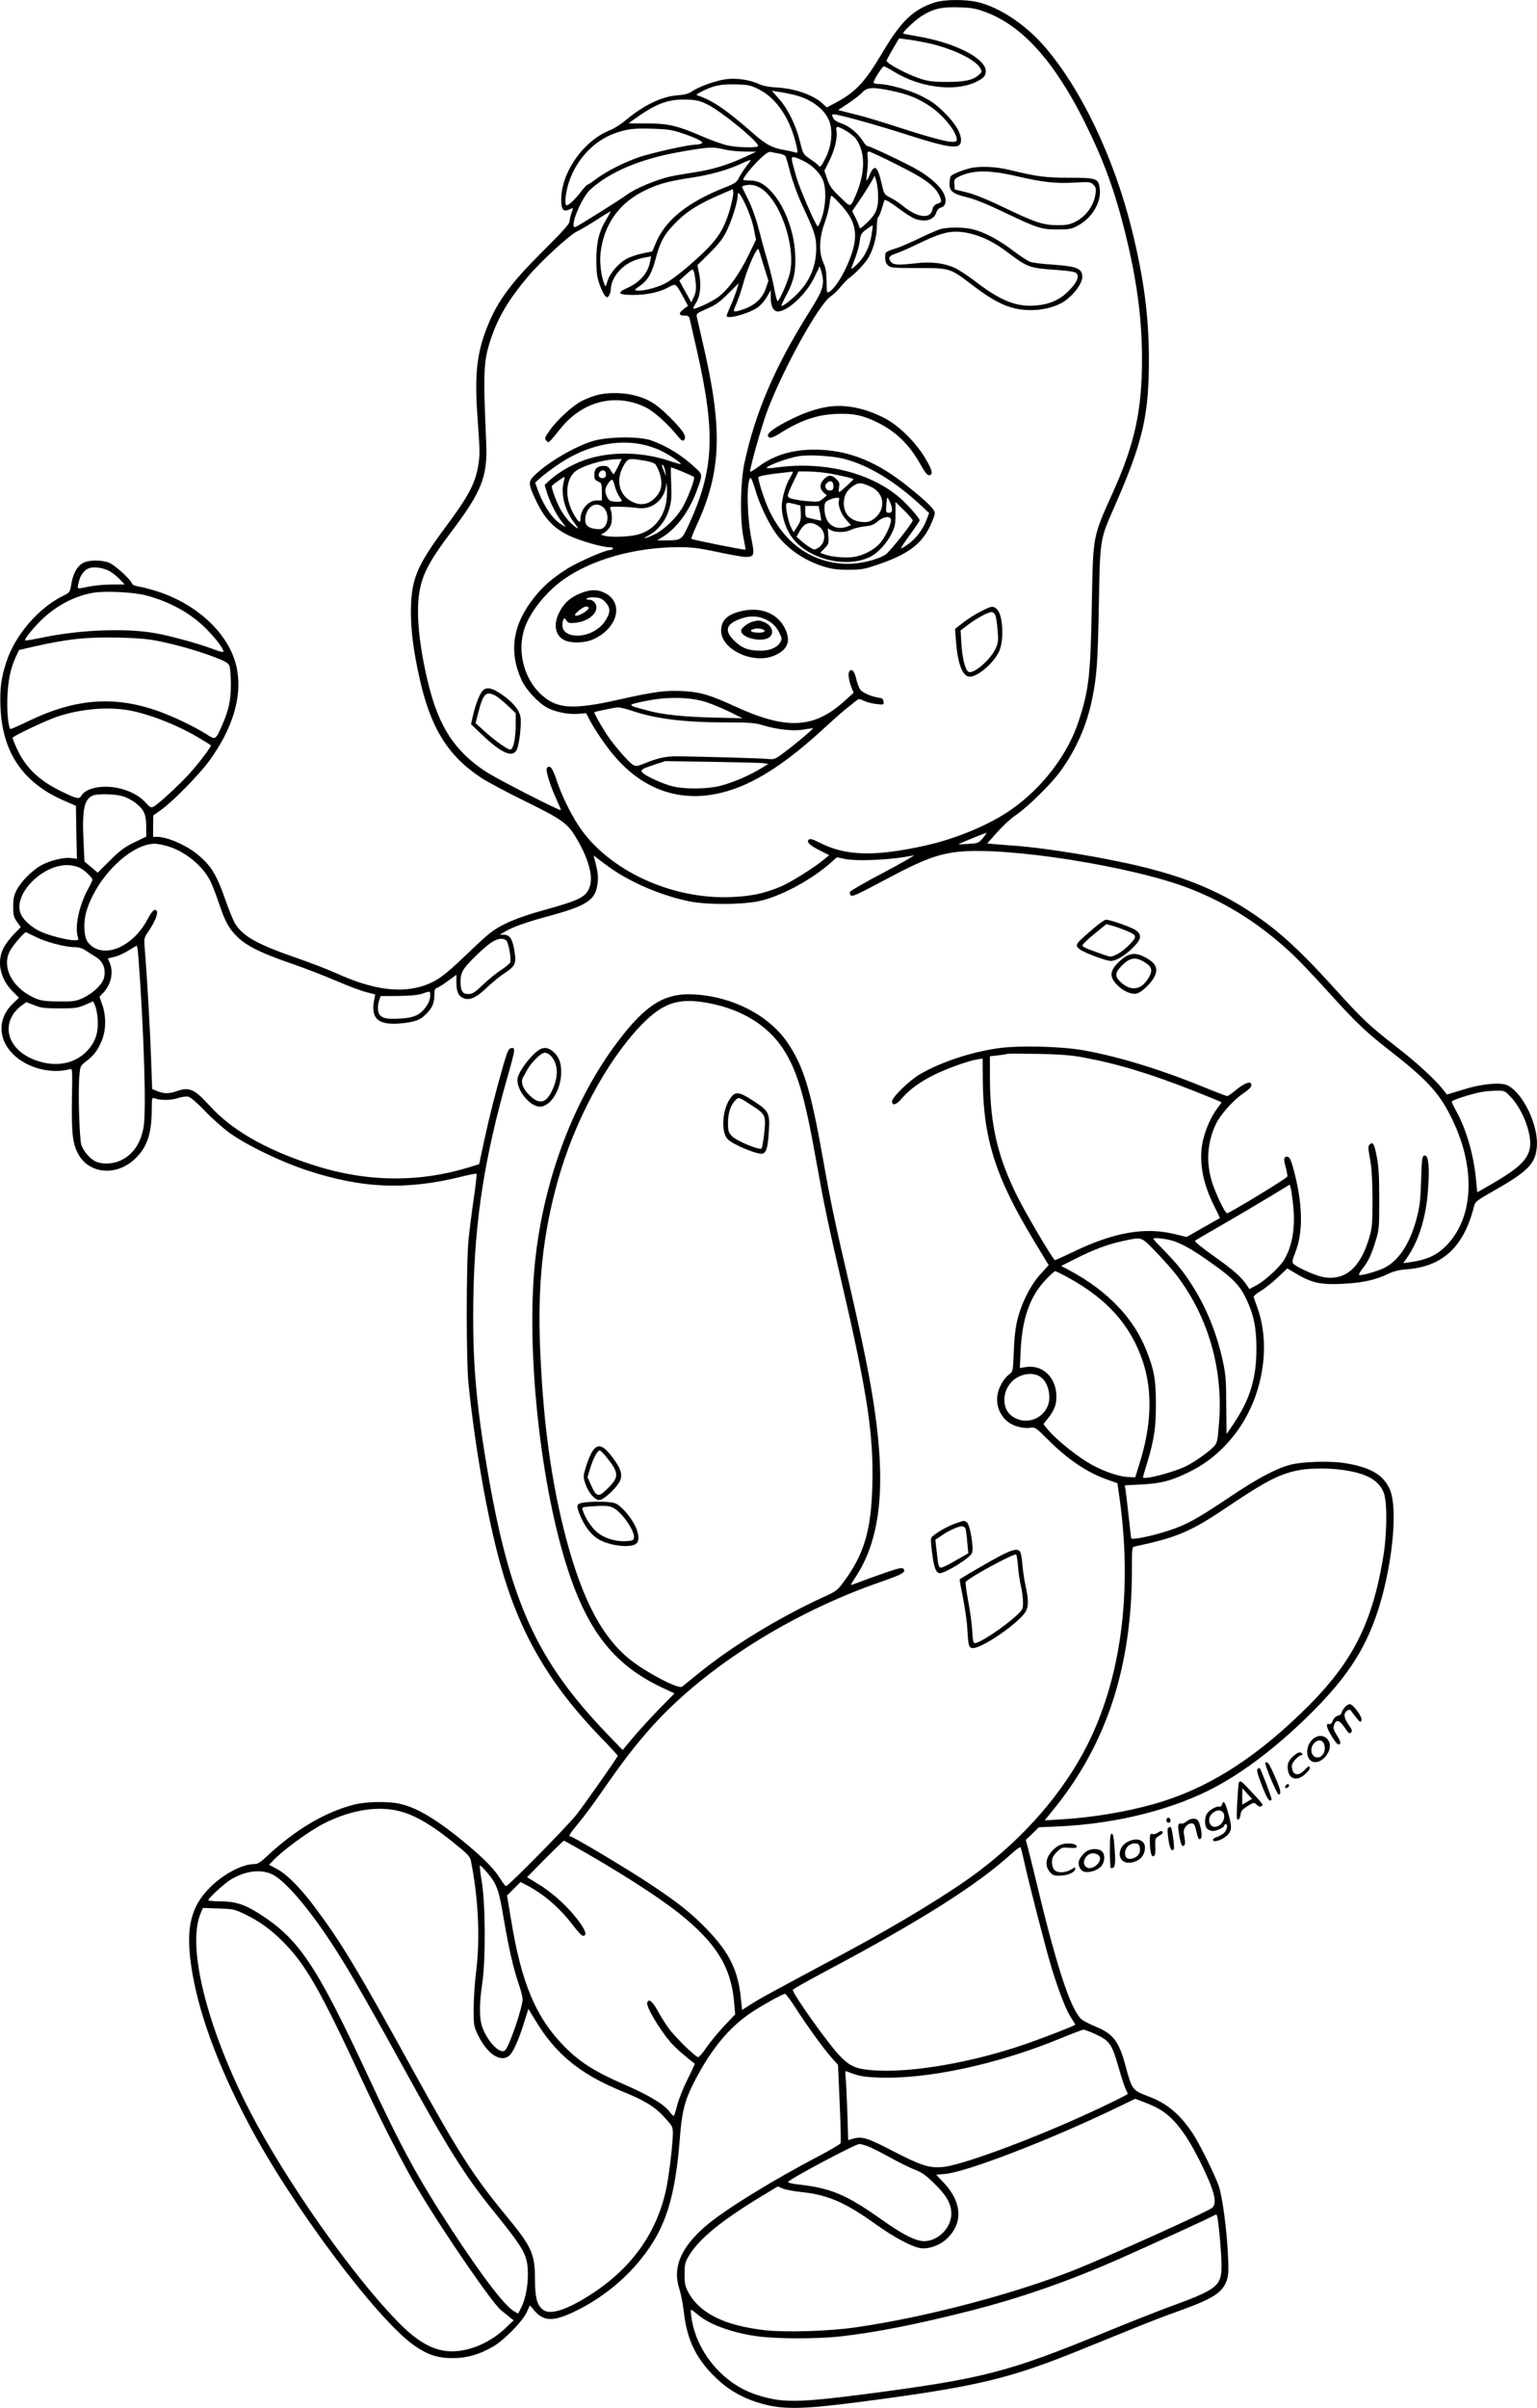 <?xml version="1.0" encoding="UTF-8"?>
<svg xmlns="http://www.w3.org/2000/svg" version="1.0" viewBox="0 0 1114.905 1746.312" preserveAspectRatio="xMidYMid meet">
  <g transform="translate(-131.924,1885.914) scale(0.1,-0.1)" fill="#000000" stroke="none">
    <path d="M8099 18841 c-155 -50 -243 -134 -380 -365 -127 -215 -193 -285 -343 -365 l-59 -31 -35 32 c-71 62 -204 107 -336 113 -50 3 -95 12 -120 24 -64 30 -153 44 -229 37 -73 -7 -200 -51 -257 -89 -26 -18 -54 -25 -105 -29 -114 -8 -243 -70 -374 -178 -36 -31 -87 -63 -112 -73 -194 -74 -359 -306 -359 -507 0 -69 16 -90 56 -71 14 6 26 11 28 11 2 0 -2 -17 -10 -37 -7 -21 -13 -48 -14 -61 0 -17 -55 -78 -193 -215 -246 -244 -342 -379 -417 -584 -66 -181 -79 -335 -55 -651 16 -219 16 -244 2 -327 -23 -127 -71 -217 -237 -440 -212 -286 -250 -380 -250 -622 0 -130 20 -282 61 -466 80 -364 205 -567 446 -727 43 -29 182 -103 308 -165 279 -137 319 -165 380 -266 87 -144 126 -272 105 -350 -23 -83 -64 -105 -334 -180 -195 -54 -313 -104 -395 -169 -28 -22 -111 -98 -183 -168 -146 -140 -203 -180 -293 -211 -173 -57 -370 -30 -633 88 -59 27 -188 77 -287 111 -286 99 -392 157 -450 250 -13 21 -45 98 -70 171 -66 189 -107 255 -210 337 -83 66 -215 122 -287 122 l-28 0 0 78 1 77 56 40 c82 57 278 257 348 353 169 232 239 458 205 659 -41 244 -271 472 -576 572 -50 16 -111 32 -137 36 -31 5 -48 13 -52 25 -9 28 -121 129 -162 147 -51 22 -149 22 -190 0 -43 -23 -73 -75 -86 -151 -10 -62 -12 -64 -56 -86 -180 -87 -352 -286 -415 -480 -39 -116 -49 -199 -43 -334 14 -326 165 -546 462 -674 l85 -37 3 -192 4 -192 -41 5 c-52 8 -152 -17 -219 -53 -64 -36 -146 -118 -177 -179 -20 -39 -25 -64 -25 -120 0 -62 4 -77 27 -110 l28 -39 -49 -50 c-27 -27 -61 -72 -75 -99 -53 -100 -26 -227 67 -319 l44 -44 -41 -39 c-147 -139 -100 -341 101 -443 97 -48 214 -62 308 -36 20 6 20 2 16 -217 -4 -259 6 -331 52 -409 80 -133 268 -148 397 -32 94 85 129 183 130 362 0 85 2 92 18 86 39 -17 121 -17 171 0 31 10 63 14 78 10 15 -3 66 -48 120 -104 51 -54 132 -126 180 -160 125 -89 369 -207 554 -268 403 -134 728 -147 1127 -47 57 14 106 23 108 21 3 -3 -6 -83 -20 -178 -14 -96 -31 -230 -38 -299 -17 -168 -18 -881 0 -1050 47 -456 134 -952 228 -1295 138 -502 350 -870 728 -1263 70 -71 126 -133 126 -137 0 -9 -220 -323 -298 -425 -61 -79 -495 -520 -512 -520 -5 0 -23 23 -40 51 -43 70 -115 144 -240 249 -208 173 -351 262 -477 294 -87 23 -250 21 -346 -3 -210 -54 -424 -181 -627 -370 -52 -49 -70 -61 -97 -61 -86 0 -224 -73 -320 -169 -139 -139 -176 -291 -138 -561 47 -329 186 -714 417 -1152 313 -595 938 -1429 1207 -1613 97 -66 167 -88 276 -88 102 0 194 27 293 85 79 46 211 181 241 246 l24 52 33 -39 c70 -81 141 -81 310 3 179 89 342 220 465 374 176 220 246 439 280 877 14 183 34 265 94 386 126 249 258 412 425 523 81 54 229 136 244 135 6 0 40 -46 76 -102 84 -131 205 -298 263 -363 l45 -50 12 -277 c7 -152 10 -283 7 -291 -3 -7 -70 -47 -149 -89 -349 -182 -696 -397 -831 -513 -182 -158 -241 -302 -189 -459 11 -33 25 -107 32 -165 23 -206 93 -347 244 -487 92 -86 201 -145 334 -180 151 -40 298 -36 697 16 849 111 1080 166 1605 379 107 43 278 113 380 154 102 42 249 98 328 126 247 89 315 131 348 218 14 38 16 66 11 182 -8 184 -41 433 -67 507 -29 83 -140 308 -190 383 -92 138 -185 216 -317 266 -120 45 -123 50 -169 221 -47 177 -89 233 -212 284 -40 17 -85 39 -101 50 -76 55 -175 343 -316 926 -36 149 -72 295 -80 325 l-15 55 48 46 47 46 140 6 c426 19 845 125 1153 293 204 111 426 281 641 489 332 321 477 561 571 945 72 297 90 605 41 717 -46 104 -135 158 -314 189 -111 20 -320 14 -412 -11 -105 -29 -235 -98 -440 -236 -232 -155 -307 -197 -431 -238 -126 -42 -274 -72 -279 -58 -2 7 -10 80 -19 162 -9 83 -19 166 -22 186 l-6 36 118 6 c138 7 207 24 321 77 144 67 249 150 349 274 208 259 279 643 173 934 -11 31 -23 64 -25 72 -3 10 14 25 48 45 28 17 84 60 124 98 l71 67 59 -35 c126 -76 194 -88 399 -73 109 9 190 29 270 67 44 21 82 30 142 35 257 20 410 163 483 451 9 39 15 44 153 123 240 136 295 193 304 315 13 152 -98 386 -211 444 -49 25 -187 13 -326 -31 l-115 -35 -29 37 c-61 76 -186 191 -331 304 -203 158 -248 200 -444 416 -206 229 -359 377 -496 479 -268 202 -530 322 -899 413 -276 68 -698 138 -931 155 -44 3 -108 8 -142 11 l-63 6 72 81 c40 45 99 100 132 122 86 57 262 230 329 323 112 156 188 328 227 515 35 171 42 261 50 682 8 482 8 480 106 703 214 486 258 674 257 1097 -1 306 -38 582 -124 930 -130 523 -368 1021 -635 1329 -137 158 -327 284 -484 320 -89 21 -240 20 -311 -3z m368 -69 c268 -99 500 -357 722 -802 135 -272 216 -493 291 -795 85 -344 122 -618 123 -910 1 -377 -51 -620 -208 -970 -152 -339 -146 -309 -156 -820 -9 -513 -21 -621 -96 -848 -79 -240 -261 -479 -484 -636 -158 -112 -400 -214 -631 -265 -362 -80 -571 -75 -758 19 -53 27 -75 34 -84 25 -18 -18 5 -41 79 -78 l69 -35 -35 -29 c-70 -59 -242 -167 -315 -198 -125 -52 -216 -71 -364 -77 -433 -17 -888 195 -1100 512 -64 96 -129 230 -166 344 -28 82 -45 104 -67 82 -13 -13 18 -118 69 -230 19 -41 33 -75 32 -77 -9 -7 -469 228 -548 281 -221 147 -334 318 -411 624 -71 284 -95 539 -65 691 24 124 76 220 231 425 220 292 262 399 251 645 -23 519 -20 588 34 752 53 157 127 282 266 448 93 111 305 306 359 331 22 10 85 47 140 82 55 36 101 64 103 62 1 -1 -11 -24 -27 -51 -56 -91 -75 -166 -76 -294 0 -95 4 -127 23 -183 13 -37 31 -74 40 -83 14 -15 17 -15 29 2 7 10 13 32 13 48 1 48 32 107 82 152 43 39 100 65 177 78 l33 6 -7 -37 c-16 -86 -73 -151 -169 -194 -76 -33 -61 -49 45 -49 102 0 192 20 258 56 52 29 51 30 105 -68 l36 -67 -30 -22 c-40 -30 -39 -49 4 -49 28 0 34 -4 39 -27 4 -16 27 -118 52 -228 137 -606 124 -867 -65 -1273 -47 -100 -49 -102 -169 -102 l-55 0 45 28 c97 63 184 179 238 321 48 128 48 127 -1 173 -101 95 -213 164 -328 204 -85 29 -307 27 -415 -4 -137 -40 -347 -164 -439 -261 -36 -38 -33 -61 29 -188 57 -116 121 -184 225 -235 75 -38 247 -88 302 -88 17 0 27 -4 23 -10 -3 -5 -13 -10 -21 -10 -35 0 -228 -85 -308 -134 -110 -70 -174 -125 -242 -210 -156 -195 -186 -393 -91 -600 32 -69 120 -164 185 -199 59 -32 155 -51 227 -45 l56 5 21 -41 c35 -70 122 -198 183 -269 224 -264 517 -352 838 -250 202 63 423 209 692 458 50 46 114 103 143 127 30 23 65 52 78 62 23 19 25 19 61 2 21 -10 62 -20 91 -23 52 -6 54 -5 50 18 -2 17 -10 25 -28 27 -54 7 -121 35 -139 58 -11 14 -25 50 -31 80 -12 56 -34 79 -51 53 -10 -17 -2 -70 18 -119 l14 -35 -58 -53 c-229 -210 -428 -220 -818 -39 -168 77 -241 98 -361 104 -126 7 -209 -4 -471 -63 -331 -74 -444 -66 -557 37 -128 116 -178 318 -121 484 40 117 156 262 280 350 206 147 521 235 837 236 92 0 144 -6 281 -35 92 -20 185 -36 206 -36 61 0 65 13 41 129 -33 162 -37 436 -6 444 4 1 19 -36 33 -83 31 -109 98 -248 155 -326 78 -104 196 -186 333 -231 65 -20 100 -26 185 -26 96 0 115 3 215 37 218 74 317 147 380 278 19 40 35 83 35 96 0 26 -57 83 -200 197 -213 170 -406 251 -625 262 -186 9 -336 -32 -462 -128 -29 -22 -53 -35 -53 -30 0 35 86 337 125 441 117 308 373 771 459 829 19 13 52 44 73 70 21 25 47 53 58 61 52 37 124 114 148 158 34 63 57 152 57 224 0 31 4 60 10 63 5 3 17 32 26 63 9 31 18 58 19 60 6 6 50 -20 120 -73 39 -29 85 -57 104 -64 74 -24 134 -7 151 45 7 21 19 34 35 38 15 4 27 16 31 31 17 67 -57 156 -197 240 -81 48 -349 175 -369 175 -5 0 -20 17 -33 38 -36 56 -99 108 -154 126 -34 11 -54 25 -61 41 -10 21 -9 25 6 25 33 0 318 -79 519 -144 331 -106 403 -114 403 -44 0 53 -39 119 -119 199 -61 61 -95 85 -171 123 -92 45 -236 85 -307 86 -17 0 -34 4 -37 9 -6 9 59 113 73 119 5 1 40 -17 79 -41 181 -111 428 -144 580 -77 62 28 82 48 82 82 0 94 -223 208 -498 254 -54 9 -99 18 -101 20 -8 8 83 94 132 126 83 53 147 69 272 64 92 -3 123 -8 192 -34z m-432 -222 c181 -37 361 -121 395 -186 14 -24 13 -28 -13 -50 -43 -37 -101 -49 -232 -49 -98 0 -133 5 -189 23 -99 33 -246 111 -246 131 0 4 20 41 45 84 l46 78 52 -7 c29 -3 93 -14 142 -24z m-1213 -338 c132 -65 233 -218 277 -420 9 -42 8 -44 -12 -38 -12 4 -49 12 -82 18 -86 15 -130 39 -220 118 -196 172 -294 239 -400 275 -18 6 -17 8 10 23 92 49 147 62 255 59 96 -2 112 -5 172 -35z m963 -11 c123 -26 193 -54 281 -113 96 -64 194 -187 194 -243 0 -34 -105 -12 -430 93 -102 33 -223 70 -270 82 -47 12 -102 26 -123 31 l-38 10 73 48 c40 27 86 62 102 80 36 38 76 40 211 12z m-717 -27 c137 -30 245 -113 272 -209 20 -72 9 -168 -30 -247 -33 -67 -43 -78 -55 -58 -4 6 -30 26 -58 45 -51 35 -52 35 -75 127 -29 119 -88 239 -153 311 l-51 58 43 -7 c24 -3 72 -12 107 -20z m-618 -72 c104 -50 392 -288 367 -304 -20 -12 -146 -9 -218 6 -37 8 -125 39 -195 70 -175 75 -240 90 -396 90 -71 0 -128 0 -128 2 0 1 34 25 75 53 132 92 220 122 345 118 72 -3 95 -8 150 -35z m1007 -192 c28 -16 61 -43 72 -59 68 -95 68 -244 -1 -404 -42 -96 -35 -95 -115 -17 -60 57 -76 79 -93 130 l-21 61 35 70 c39 78 61 166 53 216 -7 41 2 42 70 3z m-1212 -10 c116 -37 182 -69 165 -80 -8 -5 -28 -10 -45 -10 -52 0 -307 -57 -405 -89 -110 -37 -244 -105 -318 -161 -29 -22 -56 -40 -61 -40 -5 0 -28 -25 -51 -56 -43 -55 -85 -94 -101 -94 -14 0 -10 66 7 134 46 178 181 331 342 388 92 32 130 37 267 34 101 -3 145 -8 200 -26z m330 -125 c33 -8 98 -15 145 -15 l85 -1 -75 -35 c-129 -60 -241 -95 -375 -115 -71 -11 -149 -24 -173 -30 -103 -23 -253 -86 -317 -133 -43 -33 -350 -225 -371 -233 -51 -19 40 212 109 273 139 126 359 219 635 269 219 39 250 41 337 20z m398 -30 c20 -4 40 -12 44 -19 4 -6 20 -60 35 -120 17 -63 53 -163 89 -240 87 -187 99 -225 99 -304 0 -126 -40 -228 -124 -320 -41 -45 -112 -102 -127 -102 -5 0 9 33 31 73 58 106 74 180 67 307 -8 166 -79 350 -173 450 -55 59 -97 80 -158 80 -25 0 -46 3 -46 6 0 15 65 96 119 148 48 45 67 57 84 53 12 -3 39 -9 60 -12z m843 -75 c231 -115 301 -170 328 -256 5 -18 1 -24 -24 -32 -22 -8 -32 -19 -37 -42 -14 -72 -110 -61 -213 25 -24 20 -65 47 -91 60 -45 23 -47 26 -62 92 -31 137 -53 157 -88 77 -11 -26 -21 -45 -24 -43 -2 3 0 32 5 66 4 34 6 80 3 102 -4 32 -2 41 9 41 8 0 95 -40 194 -90z m-672 24 c62 -31 111 -76 139 -129 31 -58 30 -184 -2 -283 -13 -40 -27 -69 -31 -65 -21 22 -132 280 -153 354 -39 135 -41 149 -22 149 10 0 40 -12 69 -26z m-407 -36 c-19 -24 -44 -62 -55 -84 -19 -37 -29 -45 -104 -74 -276 -110 -435 -239 -504 -409 l-23 -55 -67 -14 c-37 -7 -88 -24 -114 -37 -61 -31 -127 -106 -144 -164 -14 -46 -14 -46 -24 -19 -22 53 -34 154 -27 218 22 202 127 357 303 448 104 54 184 77 354 102 142 22 263 55 368 104 30 14 59 25 63 25 5 1 -7 -18 -26 -41z m952 -226 c1 -88 -17 -129 -85 -192 -48 -44 -48 -44 -54 -19 -4 13 -16 43 -28 65 l-21 42 63 93 c35 52 71 110 81 129 l19 35 12 -40 c7 -22 13 -73 13 -113z m-858 66 c140 -78 259 -408 220 -610 -11 -57 -73 -202 -91 -213 -4 -2 -14 35 -23 83 -8 48 -31 141 -50 207 -20 66 -49 174 -66 240 -18 70 -49 156 -74 205 -23 47 -43 88 -45 92 -2 3 5 8 15 11 41 11 77 6 114 -15z m-215 -149 c-51 -177 -100 -244 -311 -427 -64 -55 -135 -107 -170 -123 -62 -30 -160 -53 -197 -47 -19 3 -16 7 19 31 60 41 89 90 117 195 34 126 58 173 130 249 88 95 180 153 356 228 l75 32 3 -24 c2 -13 -8 -65 -22 -114z m113 22 c24 -51 49 -123 58 -170 l16 -81 -57 -117 c-66 -136 -143 -241 -214 -296 -45 -34 -156 -87 -182 -87 -6 0 2 18 17 41 32 49 41 132 23 217 l-12 58 90 89 c70 70 97 106 125 165 37 77 77 207 77 247 0 42 16 24 59 -66z m684 9 c116 -124 135 -221 77 -382 -44 -121 -113 -233 -160 -258 -13 -7 -15 5 -15 78 -1 68 -6 98 -23 135 -34 74 -31 179 8 286 17 46 33 110 37 142 3 32 9 59 13 59 4 0 33 -27 63 -60z m228 -227 c-16 -90 -50 -158 -107 -213 -29 -28 -44 -37 -39 -25 4 11 18 48 31 82 13 35 27 87 30 115 6 47 11 57 48 84 23 17 43 30 45 28 2 -2 -2 -34 -8 -71z m-781 -224 l33 -106 -18 -54 c-22 -68 -75 -120 -150 -148 -70 -26 -90 -27 -80 -3 29 67 49 125 70 200 32 113 98 256 107 233 3 -9 21 -64 38 -122z m429 -109 c0 -53 -19 -96 -101 -226 -247 -393 -391 -728 -469 -1094 -30 -140 -33 -422 -6 -544 9 -44 15 -81 13 -83 -4 -5 -384 71 -391 78 -3 3 13 46 36 95 184 397 193 703 42 1344 -18 80 -36 156 -39 170 -5 24 0 28 73 60 63 27 93 49 154 109 l76 76 -14 -50 c-9 -27 -28 -79 -44 -114 -16 -35 -29 -68 -29 -72 0 -28 151 12 222 58 22 15 53 49 69 77 l29 51 0 -55 c0 -62 20 -100 51 -100 72 0 208 127 266 249 l38 79 12 -36 c6 -21 12 -53 12 -72z m-923 -15 c4 -45 0 -70 -14 -100 l-18 -39 -44 79 -43 79 48 44 c48 43 49 44 58 20 4 -12 10 -50 13 -83z m-384 -1170 c38 -8 96 -27 130 -44 63 -30 152 -90 145 -97 -2 -2 -37 7 -77 21 -239 81 -509 71 -703 -27 -73 -36 -130 -75 -175 -116 l-32 -30 16 -53 c21 -69 68 -163 108 -213 l31 -40 -34 20 c-59 34 -124 127 -166 237 l-24 66 47 42 c26 22 87 68 136 100 191 126 408 175 598 134z m1461 -104 c178 -46 371 -164 564 -344 l52 -49 -18 -47 c-27 -71 -74 -134 -131 -176 -28 -21 -53 -35 -55 -33 -3 2 27 47 65 99 38 52 70 99 70 105 0 14 -82 108 -135 155 -210 187 -549 274 -894 229 -41 -6 -76 -8 -79 -6 -13 13 147 73 232 87 78 12 242 2 329 -20z m-1641 -56 c-15 -30 -29 -55 -32 -55 -3 0 -13 14 -22 30 -14 24 -24 30 -52 30 -44 0 -66 -22 -66 -66 0 -29 5 -37 28 -47 25 -11 27 -16 27 -74 l0 -63 -36 0 c-62 0 -119 -65 -119 -136 0 -35 -18 -20 -54 45 -58 108 -55 231 8 294 43 43 204 93 308 96 l36 1 -26 -55z m188 44 c36 -5 72 -17 81 -25 9 -8 24 -39 34 -69 23 -76 13 -129 -34 -176 -49 -50 -104 -59 -166 -29 -96 46 -122 160 -61 264 30 52 36 53 146 35z m155 -79 l5 -35 -14 35 c-18 42 -20 58 -6 44 5 -5 12 -25 15 -44z m123 -1 c42 -18 81 -35 85 -39 11 -10 -46 -160 -87 -228 -44 -72 -127 -152 -192 -185 -66 -33 -111 -44 -53 -13 71 38 126 107 151 189 18 59 20 87 16 188 -3 66 -3 119 -1 119 2 0 39 -14 81 -31z m-553 -19 c0 -18 -6 -26 -23 -28 -27 -4 -40 22 -22 44 19 22 45 13 45 -16z m1355 14 c0 -4 -9 -21 -19 -38 -32 -51 -61 -152 -61 -210 0 -73 30 -165 74 -224 117 -160 396 -228 570 -140 54 28 116 95 151 164 26 52 30 70 30 146 l0 87 63 -62 c34 -34 62 -66 62 -72 0 -18 -168 -229 -197 -248 -58 -37 -180 -67 -270 -67 -262 0 -476 153 -589 421 -30 72 -64 181 -64 207 0 9 88 24 200 35 19 2 38 5 43 5 4 1 7 -1 7 -4z m235 -4 c74 -10 205 -40 205 -46 0 -6 -91 -89 -102 -93 -5 -2 -7 11 -3 32 6 30 3 40 -19 61 -32 33 -59 33 -91 -1 -31 -35 -32 -68 -1 -96 l23 -21 -29 -24 c-27 -23 -34 -24 -106 -18 -42 3 -94 11 -115 17 -45 12 -44 15 9 127 l35 72 62 0 c34 0 94 -5 132 -10z m-1896 -62 c-24 -86 5 -206 72 -295 39 -52 40 -55 13 -36 -39 29 -66 59 -103 117 -30 49 -77 173 -68 182 13 14 83 63 89 64 4 0 2 -15 -3 -32z m370 -35 c7 -26 21 -59 32 -74 10 -15 19 -30 19 -33 0 -9 -73 -7 -86 2 -17 11 -34 48 -34 75 0 24 34 77 50 77 4 0 13 -21 19 -47z m371 -126 c-25 -120 -105 -204 -218 -228 -67 -14 -185 -17 -226 -6 l-29 8 30 18 c16 10 35 33 42 49 13 31 11 91 -3 122 -6 14 4 16 71 14 43 -1 99 -5 124 -9 109 -17 204 62 211 175 1 19 3 6 5 -28 2 -35 -1 -87 -7 -115z m1215 128 c0 -23 -5 -31 -22 -33 -31 -5 -49 31 -27 53 25 25 49 15 49 -20z m273 -7 c104 -49 109 -176 10 -239 -26 -16 -44 -19 -81 -15 -79 9 -127 58 -127 134 0 55 21 95 67 126 41 28 60 27 131 -6z m-233 -98 c-10 -32 14 -99 52 -140 l35 -40 -27 -10 c-91 -34 -165 23 -165 128 0 45 2 50 33 65 17 8 42 16 55 16 19 1 22 -3 17 -19z m371 -15 c21 -51 18 -75 -8 -75 -22 0 -23 4 -20 55 2 30 6 55 8 55 3 0 12 -16 20 -35z m-648 -77 c2 -46 -2 -62 -25 -97 l-27 -42 -19 36 c-20 41 -42 147 -34 169 4 11 14 11 54 1 l48 -12 3 -55z m-1427 36 c31 -33 33 -102 4 -134 -16 -18 -28 -21 -64 -17 -62 7 -84 32 -75 87 14 84 85 117 135 64z m1567 -36 c5 -29 9 -54 9 -55 -2 -1 -66 13 -104 23 -8 2 -13 20 -13 44 l0 40 49 0 48 0 11 -52z m514 -58 c-5 -40 -46 -123 -80 -161 -41 -47 -119 -88 -188 -99 -59 -10 -167 0 -219 20 l-26 10 31 32 c30 30 32 36 28 88 l-4 57 25 -14 c36 -18 106 -16 144 4 18 9 60 20 95 24 50 5 71 13 100 38 48 40 99 40 94 1z m-522 -39 c51 -37 51 -114 0 -151 -27 -19 -32 -20 -57 -6 -15 8 -46 30 -67 48 l-39 34 23 41 c36 65 82 76 140 34z m-5150 -322 c19 -9 53 -36 75 -58 l39 -41 -94 0 c-52 0 -126 -7 -165 -15 -90 -19 -85 -20 -78 18 12 66 48 112 93 119 38 6 91 -3 130 -23z m265 -177 c179 -47 333 -133 446 -249 67 -69 119 -138 119 -159 0 -7 -28 -1 -76 18 -94 36 -298 93 -413 114 -214 39 -547 27 -825 -31 -66 -14 -122 -23 -124 -20 -9 8 70 105 133 162 104 96 230 160 359 183 85 15 291 5 381 -18z m88 -331 c141 -29 275 -67 400 -113 88 -33 111 -46 120 -67 6 -14 11 -75 11 -136 0 -117 -16 -189 -68 -306 -43 -96 -44 -97 -107 -56 -88 56 -249 133 -358 171 -322 112 -603 88 -949 -81 -62 -30 -115 -53 -118 -51 -15 15 -26 138 -21 238 6 121 23 202 61 285 l23 50 99 23 c250 57 389 72 624 67 133 -3 213 -10 283 -24z m3982 -445 c44 -15 121 -47 170 -71 l90 -45 -210 5 c-198 4 -365 21 -459 46 -128 33 -149 41 -133 50 9 5 64 18 124 29 153 28 309 22 418 -14z m-544 -61 c173 -59 381 -85 683 -85 172 0 210 -3 266 -20 105 -32 225 -45 299 -32 36 7 66 10 67 9 5 -4 -142 -127 -215 -180 -60 -45 -66 -47 -115 -42 -47 5 -440 16 -646 19 -89 1 -147 -11 -244 -51 -51 -21 -63 -23 -83 -12 -26 14 -106 103 -170 189 -42 57 -118 189 -112 194 7 5 144 33 170 35 14 0 59 -10 100 -24z m-3638 1 c154 -30 359 -112 512 -206 39 -23 72 -44 74 -46 6 -6 -85 -127 -152 -202 -72 -80 -227 -223 -262 -242 -21 -11 -27 -8 -64 33 -94 102 -303 143 -421 82 -16 -8 -34 -24 -40 -35 -15 -28 -31 -26 -134 24 -170 81 -267 172 -333 313 -18 39 -33 76 -33 81 0 11 236 123 320 152 174 59 375 76 533 46z m4596 -382 l34 -5 -59 -36 c-83 -50 -200 -100 -290 -123 -95 -24 -251 -26 -344 -4 -69 16 -201 76 -221 101 -16 19 -5 26 91 58 l75 24 340 -5 c187 -3 355 -7 374 -10z m-4651 -239 c64 -19 132 -70 154 -115 12 -24 18 -58 18 -107 l0 -71 -86 -42 c-69 -33 -103 -58 -176 -130 l-90 -90 -48 41 -48 40 -7 149 c-11 229 5 304 69 330 35 14 159 11 214 -5z m6241 -304 c-32 -37 -37 -38 -104 -42 -38 -3 -71 -4 -73 -3 -3 2 191 82 202 83 4 1 -7 -16 -25 -38z m-5907 -61 c121 -37 248 -141 301 -247 14 -27 42 -98 62 -158 47 -141 76 -194 140 -254 68 -65 171 -115 385 -189 96 -33 244 -90 327 -126 84 -36 182 -73 218 -82 l66 -17 -8 -41 c-26 -140 33 -187 212 -167 94 11 126 24 172 73 39 40 53 76 53 133 0 35 4 45 20 50 10 3 46 26 80 51 l60 44 0 -55 c0 -67 14 -100 51 -115 44 -19 95 4 171 78 37 35 95 83 130 105 77 51 84 70 68 166 -14 81 -34 111 -77 111 l-28 0 33 20 c57 35 151 69 321 115 288 79 342 117 356 247 4 36 0 76 -12 123 l-18 70 90 -68 c155 -117 381 -217 595 -263 132 -29 414 -27 534 4 155 39 364 153 500 273 l46 41 50 -11 c98 -21 357 -8 507 25 15 3 -81 -52 -214 -123 -134 -70 -245 -134 -248 -142 -3 -8 -1 -19 5 -25 12 -12 36 -1 300 139 224 119 335 160 476 176 355 40 1277 -106 1688 -268 274 -108 513 -261 739 -473 48 -45 163 -166 256 -269 200 -222 278 -296 431 -415 283 -221 371 -313 459 -486 185 -361 176 -728 -22 -938 -73 -76 -143 -109 -271 -127 l-48 -7 32 46 c82 120 135 293 148 490 11 152 4 240 -20 244 -23 4 -26 -14 -31 -198 -4 -124 -10 -175 -31 -254 -48 -186 -133 -314 -241 -365 -51 -24 -160 -54 -176 -49 -6 2 4 21 21 43 44 55 65 99 97 202 26 84 27 98 27 303 0 161 -4 237 -17 304 -18 99 -29 118 -52 95 -13 -13 -13 -25 2 -104 12 -65 17 -146 18 -290 0 -180 -2 -208 -23 -280 -65 -223 -177 -318 -339 -287 -59 12 -193 73 -214 98 -8 10 -4 29 15 77 56 140 56 328 1 556 -28 114 -39 141 -60 141 -24 0 -26 -18 -10 -75 9 -31 14 -62 12 -69 -5 -14 -420 -266 -437 -266 -14 0 -75 125 -105 214 -49 146 -41 293 23 431 33 70 127 176 202 226 53 37 67 56 50 73 -13 13 -63 -13 -119 -61 -22 -18 -44 -33 -50 -33 -6 0 -82 29 -170 65 -313 128 -614 220 -867 266 -168 30 -477 38 -630 15 -198 -29 -416 -102 -562 -188 -76 -44 -202 -167 -202 -196 0 -36 32 -26 73 23 53 62 127 116 232 169 94 46 249 102 314 112 l38 6 1 -148 c3 -432 91 -709 369 -1170 l109 -180 -59 -65 c-71 -78 -138 -209 -167 -329 -15 -58 -23 -132 -27 -232 -6 -146 -6 -146 -34 -167 -39 -29 -78 -98 -85 -152 -14 -102 46 -197 143 -225 34 -10 71 -14 93 -10 37 6 41 4 127 -82 147 -147 287 -242 433 -293 l75 -27 17 -121 c92 -676 7 -1304 -242 -1790 -172 -335 -447 -652 -786 -907 -204 -153 -560 -370 -950 -580 -544 -291 -633 -339 -696 -380 l-66 -42 -7 71 c-20 212 -81 340 -245 511 -113 118 -211 196 -415 331 -162 108 -559 345 -577 345 -18 0 -6 20 56 95 36 42 119 154 184 249 149 214 234 323 351 454 389 432 1016 828 1669 1052 149 52 177 69 153 93 -9 9 -42 1 -139 -33 -70 -24 -152 -54 -182 -66 -30 -12 -56 -21 -58 -19 -1 1 13 27 33 56 178 269 221 644 139 1209 -32 225 -84 481 -184 916 -109 469 -133 581 -191 909 -90 505 -141 672 -259 845 -135 196 -395 331 -673 347 -215 13 -353 -72 -558 -344 -312 -414 -526 -972 -594 -1553 -70 -593 15 -1520 197 -2155 154 -536 351 -802 724 -977 l86 -40 -114 -116 c-63 -65 -147 -157 -188 -206 l-74 -89 -107 111 c-520 540 -714 970 -878 1942 -81 480 -106 791 -98 1234 10 561 81 1014 252 1611 52 183 54 198 23 193 -19 -3 -27 -19 -56 -118 -59 -206 -104 -382 -141 -555 l-36 -169 -75 -23 c-373 -114 -755 -107 -1145 22 -335 110 -578 251 -737 427 -108 119 -146 136 -238 103 -54 -19 -90 -19 -138 0 l-39 16 -7 202 c-7 209 -30 617 -45 792 -8 99 -8 100 19 140 65 95 87 165 53 165 -12 0 -30 -23 -53 -67 -111 -212 -336 -297 -435 -165 -27 37 -32 141 -10 218 71 246 319 492 496 494 20 0 66 -9 101 -20z m-641 -156 c31 -15 89 -71 89 -84 0 -5 -15 -38 -34 -72 -63 -116 -96 -272 -72 -345 7 -21 4 -23 -26 -23 -52 0 -193 37 -251 66 -59 29 -112 76 -133 116 -76 145 166 387 361 361 22 -3 52 -11 66 -19z m-320 -501 c75 -37 212 -73 278 -73 30 0 57 -8 80 -23 20 -13 55 -36 78 -50 49 -31 70 -82 58 -144 -9 -49 -76 -115 -154 -152 -51 -23 -67 -26 -171 -25 -83 0 -127 5 -160 17 -171 66 -263 224 -200 347 22 43 108 143 119 138 3 -2 36 -18 72 -35z m3408 -22 c19 -12 42 -140 30 -164 -6 -10 -36 -34 -67 -54 -31 -20 -89 -67 -128 -104 -62 -59 -77 -69 -108 -69 -42 0 -56 23 -56 88 0 69 15 95 114 192 110 108 170 139 215 111z m-2665 -133 c40 -545 57 -1109 37 -1222 -21 -121 -78 -203 -171 -245 -52 -24 -127 -27 -173 -7 -42 17 -93 75 -108 123 -14 45 -24 394 -14 500 6 70 8 73 48 104 59 45 86 82 115 152 31 77 32 177 3 260 l-20 57 26 28 c58 61 77 148 49 217 l-14 33 48 12 c27 6 72 27 102 46 29 18 56 34 59 34 4 0 9 -42 13 -92z m2116 -270 c0 -46 -42 -110 -90 -137 -31 -17 -63 -25 -125 -29 -91 -5 -126 0 -149 24 -18 18 -21 67 -6 110 l10 29 128 1 c87 1 141 6 172 16 61 22 60 22 60 -14z m-2412 -175 c5 -91 -15 -156 -70 -218 -90 -102 -235 -130 -384 -74 -212 79 -258 281 -91 401 l27 19 58 -22 c49 -20 75 -23 182 -23 112 0 131 2 185 25 l60 26 14 -31 c8 -17 17 -63 19 -103z m4432 121 c240 -45 428 -161 540 -332 101 -154 157 -344 239 -807 59 -329 85 -454 191 -911 182 -783 227 -1084 217 -1452 -9 -322 -60 -496 -207 -694 -45 -62 -56 -70 -142 -109 -329 -151 -667 -357 -912 -556 -59 -48 -113 -92 -120 -97 -25 -18 -245 96 -365 188 -209 161 -356 437 -476 890 -106 405 -163 816 -187 1353 -21 474 17 845 128 1241 119 426 351 860 598 1120 163 170 276 208 496 166z m2713 -393 c246 -45 483 -116 805 -243 111 -44 202 -81 202 -84 0 -2 -15 -23 -33 -46 -44 -59 -85 -153 -104 -240 -29 -141 0 -303 87 -472 22 -43 39 -80 38 -81 -2 -1 -57 -32 -122 -69 l-119 -68 -87 21 c-216 53 -442 13 -738 -130 -67 -32 -126 -59 -130 -59 -13 0 -210 335 -275 465 -142 287 -196 521 -197 852 l0 162 58 6 c31 4 62 8 67 11 6 2 105 2 220 0 157 -3 240 -9 328 -25z m3106 -289 c51 -52 104 -152 126 -239 43 -166 -4 -238 -245 -379 l-125 -72 -11 111 c-19 176 -72 354 -145 484 -16 29 -29 57 -29 63 0 10 135 54 212 69 24 5 72 9 107 10 65 1 65 1 110 -47z m-1579 -786 c16 -157 -6 -292 -65 -392 -31 -53 -138 -152 -203 -187 l-50 -27 -17 26 c-39 60 -98 112 -238 211 -82 58 -145 109 -140 113 4 4 85 52 178 105 94 54 247 144 340 200 l170 103 7 -26 c4 -15 12 -72 18 -126z m-994 -338 c55 -57 125 -137 156 -178 225 -302 330 -674 300 -1059 -11 -137 -13 -146 -39 -174 -37 -39 -136 -109 -198 -140 -92 -46 -315 -104 -315 -81 0 3 13 49 30 102 51 169 65 261 64 437 -1 172 -13 239 -70 382 -90 230 -279 428 -546 573 l-71 38 109 55 c133 67 232 103 344 127 135 29 124 33 236 -82z m86 91 c79 -16 168 -64 322 -175 150 -106 201 -160 247 -259 52 -110 72 -205 72 -355 1 -210 -45 -365 -158 -535 -31 -47 -57 -85 -58 -85 -1 0 -2 93 -3 208 0 176 -4 223 -23 312 -44 207 -122 400 -229 565 -59 92 -108 152 -206 253 -81 82 -81 82 -49 82 18 0 56 -5 85 -11z m-727 -274 c286 -156 456 -347 544 -610 73 -218 63 -470 -28 -753 l-27 -87 -50 2 c-80 4 -207 51 -304 112 -100 63 -232 173 -280 232 l-32 40 29 37 c49 60 65 101 65 161 1 137 -97 234 -218 216 l-47 -7 6 129 c11 230 67 389 179 508 33 36 65 65 71 65 5 0 47 -20 92 -45z m-195 -724 c51 -36 76 -137 51 -204 -42 -111 -180 -147 -270 -71 -74 62 -57 201 31 263 61 42 138 48 188 12z m2185 -672 c177 -24 266 -74 302 -167 26 -69 24 -303 -6 -476 -84 -495 -234 -777 -602 -1129 -355 -341 -687 -545 -1054 -650 -204 -58 -454 -100 -680 -113 l-118 -7 64 79 c385 473 568 1033 569 1736 0 166 0 168 23 172 306 65 407 108 678 292 276 186 381 239 524 263 73 13 213 13 300 0z m-6807 -2484 c101 -32 216 -101 362 -220 95 -76 119 -101 124 -127 54 -263 69 -560 40 -798 -11 -85 -19 -211 -19 -280 0 -122 1 -127 34 -195 63 -128 155 -191 217 -150 31 20 71 105 114 243 l32 102 48 -79 c147 -246 324 -392 625 -516 172 -70 240 -112 310 -187 62 -68 65 -72 65 -122 0 -69 -26 -293 -46 -391 -63 -314 -241 -571 -524 -760 -180 -120 -310 -167 -366 -131 -48 32 -64 87 -64 222 0 186 -23 238 -207 461 -239 289 -352 466 -675 1052 -412 748 -520 927 -714 1187 -105 141 -205 242 -277 279 l-56 30 27 28 c73 78 265 218 372 272 206 104 412 133 578 80z m1221 -237 c318 -178 625 -374 777 -496 270 -215 378 -392 399 -650 l7 -82 -79 -83 c-43 -46 -101 -116 -128 -155 -26 -40 -54 -72 -61 -72 -20 0 -172 149 -218 214 -24 34 -60 91 -80 129 -36 64 -61 83 -72 53 -10 -27 82 -184 168 -287 29 -35 127 -121 177 -156 2 -1 -22 -53 -53 -115 -31 -62 -64 -146 -74 -185 -10 -40 -21 -75 -24 -78 -3 -4 -16 8 -28 24 -40 57 -148 122 -331 202 -211 91 -322 161 -434 274 -209 212 -315 463 -390 930 l-28 167 49 49 49 49 50 -26 c124 -66 236 -163 333 -291 30 -40 61 -73 69 -73 31 0 23 32 -23 97 -71 100 -189 210 -292 273 l-90 55 131 133 c73 72 133 132 136 132 2 0 29 -14 60 -32z m3280 -123 c37 -166 157 -632 196 -760 53 -175 109 -319 145 -371 17 -26 30 -48 28 -49 -9 -10 -246 -102 -374 -145 -374 -128 -798 -202 -1069 -187 -138 8 -186 26 -260 102 -81 81 -345 452 -345 483 0 4 105 64 233 132 697 370 1110 631 1362 863 28 25 53 42 56 39 4 -4 16 -52 28 -107z m-3900 -72 c75 -88 88 -123 125 -344 37 -216 69 -356 111 -478 14 -41 25 -86 25 -101 0 -59 -95 -338 -126 -370 -35 -35 -131 63 -168 173 -21 62 -20 167 1 309 26 166 24 578 -3 741 -11 64 -17 117 -13 117 4 0 26 -21 48 -47z m-1554 -18 c98 -48 280 -264 463 -551 104 -162 270 -453 512 -894 289 -527 427 -747 615 -979 225 -279 254 -326 262 -433 7 -93 -11 -210 -42 -274 l-27 -54 -30 17 c-69 41 -224 242 -452 590 -241 368 -366 597 -601 1103 -387 831 -509 1011 -809 1199 -99 61 -165 81 -278 81 -43 0 -78 4 -78 8 0 14 114 119 159 147 106 66 221 81 306 40z m-201 -288 c104 -49 192 -113 280 -202 166 -168 268 -348 578 -1015 141 -303 293 -600 394 -770 191 -321 541 -830 608 -886 23 -18 52 -42 66 -53 l25 -20 -63 -60 c-127 -119 -302 -183 -443 -160 -107 17 -213 84 -340 216 -334 344 -807 1018 -1066 1518 -312 605 -461 1200 -358 1439 l16 38 112 -4 c105 -3 117 -5 191 -41z m6164 -867 c112 -52 125 -70 177 -250 19 -67 41 -135 50 -152 8 -17 15 -33 15 -34 0 -6 -152 -81 -326 -160 -414 -187 -890 -361 -1017 -371 -101 -8 -156 10 -369 120 -183 95 -219 105 -289 83 l-27 -8 -6 194 c-4 106 -9 220 -12 252 -6 55 -5 58 12 51 72 -30 112 -38 216 -43 360 -15 871 94 1338 287 80 33 151 60 158 60 7 1 43 -13 80 -29z m472 -548 c102 -59 191 -173 291 -373 107 -214 131 -306 91 -342 -30 -27 -751 -352 -1002 -452 -440 -174 -1087 -344 -1585 -415 -189 -28 -509 -37 -655 -21 -301 35 -478 124 -562 283 -18 34 -23 59 -23 123 0 71 3 86 29 130 76 129 237 260 559 454 l88 53 38 -16 c22 -8 84 -20 138 -25 185 -19 316 -76 533 -232 131 -94 259 -162 323 -174 58 -10 140 18 192 66 122 112 114 267 -20 408 l-55 58 66 6 c158 15 755 245 1233 475 l145 70 65 -25 c36 -13 86 -36 111 -51z m-2120 -267 c24 -8 95 -44 159 -79 64 -36 147 -77 185 -92 54 -21 84 -42 145 -103 87 -85 121 -147 121 -216 0 -117 -122 -221 -230 -196 -60 13 -149 63 -269 148 -264 187 -372 233 -616 260 -38 4 -70 12 -70 17 0 16 489 276 518 276 8 0 34 -7 57 -15z m2544 -542 c14 -102 25 -251 26 -321 0 -154 -27 -175 -388 -307 -84 -31 -284 -110 -445 -176 -722 -297 -894 -341 -1767 -455 -418 -54 -554 -59 -691 -26 -109 26 -185 60 -264 116 -157 113 -268 293 -291 473 -8 65 -13 64 60 5 80 -64 245 -123 415 -146 143 -20 433 -21 611 -1 255 29 540 85 924 182 369 93 724 216 1104 384 225 100 615 278 652 298 19 10 38 19 42 20 3 1 9 -20 12 -46z M8340 17635 c-60 -17 -117 -42 -125 -55 -3 -5 -7 -28 -8 -50 -2 -57 22 -76 124 -101 56 -13 146 -49 269 -108 242 -116 272 -126 390 -126 84 0 101 3 146 27 103 54 172 168 161 266 -9 77 -21 82 -217 82 -174 0 -239 8 -435 56 -112 27 -231 31 -305 9z m355 -54 c190 -44 282 -54 417 -46 111 6 118 5 139 -16 18 -18 20 -29 15 -65 -12 -89 -73 -170 -156 -208 -34 -16 -64 -21 -125 -20 -101 1 -157 20 -385 129 -113 55 -207 93 -265 108 l-90 22 -3 37 c-3 32 1 39 27 53 102 52 219 54 426 6z M8135 17196 c-22 -8 -92 -38 -155 -69 -63 -30 -133 -60 -155 -67 -85 -27 -85 -27 -85 -68 0 -27 7 -45 21 -58 19 -17 38 -19 218 -19 234 0 229 2 401 -129 177 -134 277 -176 423 -176 79 0 170 23 226 57 72 45 141 134 141 183 0 62 -39 78 -217 90 -70 4 -143 14 -161 20 -19 7 -75 44 -125 82 -101 77 -203 131 -287 153 -67 18 -191 18 -245 1z m224 -31 c90 -22 173 -63 272 -138 142 -107 154 -112 358 -126 84 -6 128 -13 138 -23 24 -24 4 -68 -56 -129 -67 -67 -142 -99 -246 -106 -134 -10 -249 36 -424 170 -58 44 -128 91 -156 103 -75 35 -173 47 -280 34 -124 -14 -161 -13 -179 6 -29 28 -19 49 28 63 24 7 99 40 167 73 186 90 252 102 378 73z M5650 15994 c-30 -8 -79 -27 -109 -42 -66 -33 -185 -142 -236 -217 -36 -51 -37 -57 -22 -72 18 -18 9 -26 108 95 160 195 398 252 614 146 58 -29 161 -121 227 -204 28 -35 39 -42 48 -33 24 23 -2 66 -98 162 -105 105 -162 139 -274 166 -79 18 -186 18 -258 -1z M7325 15909 c-80 -12 -174 -44 -270 -92 -102 -50 -165 -94 -165 -113 0 -28 28 -25 81 9 151 96 268 137 409 144 124 6 198 -9 305 -62 131 -64 230 -160 307 -297 39 -70 56 -90 72 -85 24 8 16 40 -31 119 -68 117 -193 241 -298 295 -142 73 -282 101 -410 82z M5526 14555 c-71 -29 -118 -72 -151 -139 -44 -87 -28 -168 39 -200 52 -24 150 -21 212 8 174 81 220 261 84 333 -55 29 -109 29 -184 -2z m186 -64 c37 -41 36 -77 -4 -137 -99 -146 -358 -137 -302 11 6 14 9 13 22 -6 13 -19 21 -21 70 -16 101 11 175 86 138 142 -11 16 -26 25 -44 25 -21 0 -24 2 -12 11 8 5 35 8 60 5 34 -3 51 -11 72 -35z m-122 -39 c0 -22 -85 -70 -99 -56 -10 9 57 64 79 64 11 0 20 -4 20 -8z M8434 14425 c-38 -19 -95 -55 -128 -81 l-59 -46 7 -93 c12 -155 45 -246 94 -253 55 -8 177 94 218 182 39 83 28 271 -17 309 -29 23 -36 22 -115 -18z m106 -29 c5 -13 12 -62 16 -108 6 -73 4 -91 -14 -131 -36 -80 -157 -186 -196 -171 -24 9 -47 99 -53 205 l-6 96 54 41 c66 49 145 92 171 92 10 0 22 -10 28 -24z M6681 14423 c-90 -24 -130 -66 -131 -137 -1 -137 232 -247 385 -182 94 40 121 100 84 185 -53 123 -185 176 -338 134z m216 -69 c32 -20 55 -44 72 -78 23 -44 24 -50 10 -75 -21 -38 -74 -61 -143 -61 -86 0 -134 18 -188 70 -78 75 -64 123 44 162 74 26 144 20 205 -18z M6774 14349 c-17 -5 -43 -20 -58 -34 -21 -20 -25 -29 -17 -44 25 -46 152 -68 199 -35 40 28 23 86 -33 110 -38 16 -47 16 -91 3z m90 -70 c-7 -11 -75 -11 -93 0 -10 6 -6 11 15 18 32 11 88 -2 78 -18z M4822 13852 c-23 -23 -54 -103 -73 -186 l-13 -59 76 -73 c145 -138 226 -174 256 -112 18 39 35 182 27 235 -8 53 -55 110 -138 167 -67 46 -108 55 -135 28z m91 -38 c17 -9 57 -42 89 -72 l58 -55 0 -84 c0 -94 -16 -172 -36 -180 -16 -6 -114 63 -197 139 l-58 53 20 77 c36 138 55 157 124 122z M9260 12133 c-143 -122 -146 -126 -111 -157 24 -22 193 -86 226 -86 41 0 104 38 162 96 62 61 67 93 22 126 -28 21 -189 78 -217 77 -9 0 -46 -25 -82 -56z m232 -25 c75 -32 77 -40 23 -97 -26 -28 -67 -60 -92 -72 -45 -22 -46 -22 -97 -4 -137 48 -157 57 -154 70 2 8 41 45 88 83 l85 69 50 -14 c28 -8 71 -24 97 -35z M9453 11899 c-87 -75 -93 -124 -23 -190 44 -42 99 -64 136 -55 36 9 108 79 129 125 25 56 9 93 -59 132 -76 43 -122 40 -183 -12z m178 -24 c46 -30 50 -59 18 -111 -52 -85 -124 -96 -198 -30 -43 39 -45 64 -10 105 69 78 114 87 190 36z M5235 11248 c-56 -31 -150 -152 -161 -208 -14 -69 71 -189 146 -205 82 -18 170 111 170 250 0 69 -18 113 -59 148 -35 29 -63 33 -96 15z m106 -85 c26 -54 22 -125 -11 -200 -46 -104 -92 -119 -165 -52 -51 47 -72 100 -52 134 7 13 22 40 34 61 23 42 88 108 113 116 28 9 59 -15 81 -59z M8255 7812 c-53 -18 -125 -57 -164 -89 -23 -18 -23 -19 -11 -123 13 -107 29 -150 56 -150 43 0 221 111 234 146 14 36 -14 205 -37 222 -21 15 -17 15 -78 -6z m69 -44 c3 -13 9 -57 12 -99 l7 -75 -91 -52 c-49 -29 -97 -52 -106 -52 -18 0 -21 12 -33 123 l-9 79 43 29 c54 38 122 68 149 69 14 0 24 -8 28 -22z M8568 7572 c-76 -40 -273 -155 -287 -167 -2 -2 9 -64 24 -137 14 -73 29 -173 31 -223 7 -118 10 -132 33 -138 58 -15 355 189 394 271 18 40 17 82 -8 197 -7 33 -16 96 -20 140 -3 44 -11 85 -17 92 -19 23 -56 14 -150 -35z m136 -74 c3 -46 13 -110 21 -143 8 -33 14 -84 15 -114 0 -52 -2 -56 -47 -98 -98 -90 -281 -210 -306 -200 -8 3 -13 33 -15 83 -2 43 -14 139 -28 213 -14 74 -23 140 -20 146 9 25 349 210 366 200 4 -2 10 -42 14 -87z M6611 10885 c-54 -85 -61 -235 -15 -286 37 -41 225 -118 257 -106 26 10 36 46 43 160 9 134 1 149 -112 222 -109 71 -134 72 -173 10z m157 -40 c105 -67 108 -74 95 -202 -6 -58 -15 -109 -20 -113 -15 -15 -186 57 -215 90 -25 27 -28 38 -28 95 0 71 18 126 52 163 26 27 24 27 116 -33z M5616 8333 c-14 -21 -34 -71 -46 -110 -21 -70 -21 -74 -5 -124 22 -64 68 -119 102 -119 30 0 124 87 148 136 20 42 11 83 -33 146 -82 118 -124 135 -166 71z m97 -35 c97 -119 99 -149 18 -230 -71 -71 -84 -69 -124 19 l-26 59 19 64 c21 69 53 130 69 130 5 0 25 -19 44 -42z M5560 7963 c-53 -7 -61 -17 -45 -62 39 -111 99 -188 173 -219 99 -43 230 -48 254 -10 15 24 8 74 -17 124 -33 66 -102 144 -142 160 -31 13 -141 16 -223 7z m203 -37 c61 -25 162 -169 155 -219 -3 -19 -10 -22 -57 -25 -86 -5 -179 28 -229 82 -39 42 -72 97 -86 143 -7 20 -3 22 46 26 113 8 140 7 171 -7z M11071 6474 c-12 -15 -21 -32 -21 -39 0 -7 -12 -16 -26 -19 -17 -5 -30 -18 -37 -37 -7 -18 -17 -27 -25 -24 -29 11 -21 -27 18 -89 33 -53 45 -64 56 -56 10 9 7 21 -18 62 -26 41 -29 55 -22 77 15 43 39 37 77 -19 29 -43 36 -48 46 -36 11 13 7 23 -19 59 -34 49 -37 83 -7 101 16 9 22 7 35 -14 10 -13 27 -36 39 -50 19 -22 22 -23 28 -8 9 23 -60 118 -85 118 -10 0 -28 -12 -39 -26z M10852 6254 c-48 -33 -66 -109 -36 -152 34 -49 115 -14 144 62 28 74 -44 135 -108 90z m72 -45 c13 -37 0 -78 -29 -91 -54 -24 -87 52 -43 99 28 30 60 26 72 -8z M10694 6116 c-27 -27 -34 -42 -34 -73 0 -84 60 -109 125 -52 19 17 35 37 35 45 0 21 -9 17 -40 -16 -46 -49 -90 -33 -90 33 0 24 49 77 71 77 6 0 7 5 4 10 -12 19 -37 10 -71 -24z M10498 6075 c-9 -9 86 -235 97 -231 20 6 15 34 -28 131 -40 92 -55 114 -69 100z M10442 6031 c-9 -6 -2 -35 30 -119 39 -100 57 -127 71 -104 4 6 -76 218 -86 228 -1 2 -8 -1 -15 -5z M10306 5932 c-3 -5 -8 -68 -12 -142 -6 -112 -5 -132 7 -128 8 2 15 19 17 37 3 26 12 37 50 61 46 29 47 29 67 10 14 -13 25 -16 35 -10 16 10 13 13 -100 133 -45 48 -55 54 -64 39z m62 -83 l33 -36 -35 -21 -36 -21 0 61 c0 34 1 59 3 57 1 -2 17 -20 35 -40z M10645 5909 c-4 -6 -5 -13 -2 -16 7 -7 27 6 27 18 0 12 -17 12 -25 -2z M10183 5771 c-3 -11 -11 -17 -18 -15 -18 7 -70 -21 -89 -48 -21 -29 -20 -92 0 -112 8 -9 27 -16 40 -16 29 0 84 26 84 40 0 6 5 10 10 10 16 0 12 -36 -7 -59 -10 -12 -35 -27 -55 -34 -25 -9 -34 -17 -29 -26 11 -17 85 13 111 47 25 32 25 56 -2 153 -21 78 -35 97 -45 60z m5 -53 c19 -19 14 -59 -10 -85 -37 -40 -88 -25 -88 26 0 50 67 90 98 59z M9786 5673 c-12 -12 -6 -33 9 -33 8 0 15 6 15 14 0 17 -14 28 -24 19z M9926 5649 c-14 -11 -29 -18 -34 -15 -4 2 -13 1 -20 -3 -8 -5 -9 -24 0 -76 12 -75 22 -95 38 -79 7 7 7 27 1 60 -9 41 -7 53 8 74 11 15 28 25 42 25 20 0 25 -7 35 -53 14 -61 20 -70 35 -55 13 13 -4 107 -23 130 -16 19 -52 16 -82 -8z M9794 5604 c-7 -3 -7 -27 0 -81 10 -70 25 -98 40 -74 7 11 -14 161 -23 160 -3 0 -11 -3 -17 -5z M9715 5566 c-10 -7 -27 -11 -37 -8 -16 4 -18 -2 -18 -44 0 -80 10 -123 27 -117 11 4 14 20 13 57 -3 72 -3 73 29 92 17 10 28 21 25 26 -7 11 -17 10 -39 -6z M9370 5435 c0 -69 3 -125 8 -125 30 1 34 18 27 134 -6 88 -11 116 -21 116 -11 0 -14 -25 -14 -125z M9502 5503 c-83 -40 -80 -153 4 -153 49 0 93 26 109 64 35 82 -28 131 -113 89z m84 -37 c9 -38 -5 -66 -39 -81 -42 -17 -67 -4 -67 35 0 38 32 70 70 70 23 0 31 -5 36 -24z M9010 5479 c-32 -13 -68 -47 -86 -81 -21 -40 -17 -83 10 -115 21 -24 32 -28 73 -27 56 1 106 22 111 47 3 16 1 16 -30 -3 -42 -25 -99 -26 -121 -2 -10 10 -17 35 -17 56 0 30 7 45 35 73 34 34 38 35 90 31 39 -3 55 -1 55 8 0 24 -71 32 -120 13z M9215 5440 c-26 -10 -61 -49 -69 -76 -10 -33 10 -73 40 -80 37 -9 99 12 123 43 26 32 27 84 3 106 -20 18 -64 21 -97 7z m79 -43 c25 -40 -51 -106 -92 -81 -46 29 -5 108 52 102 16 -2 34 -11 40 -21z"></path>
  </g>
</svg>
